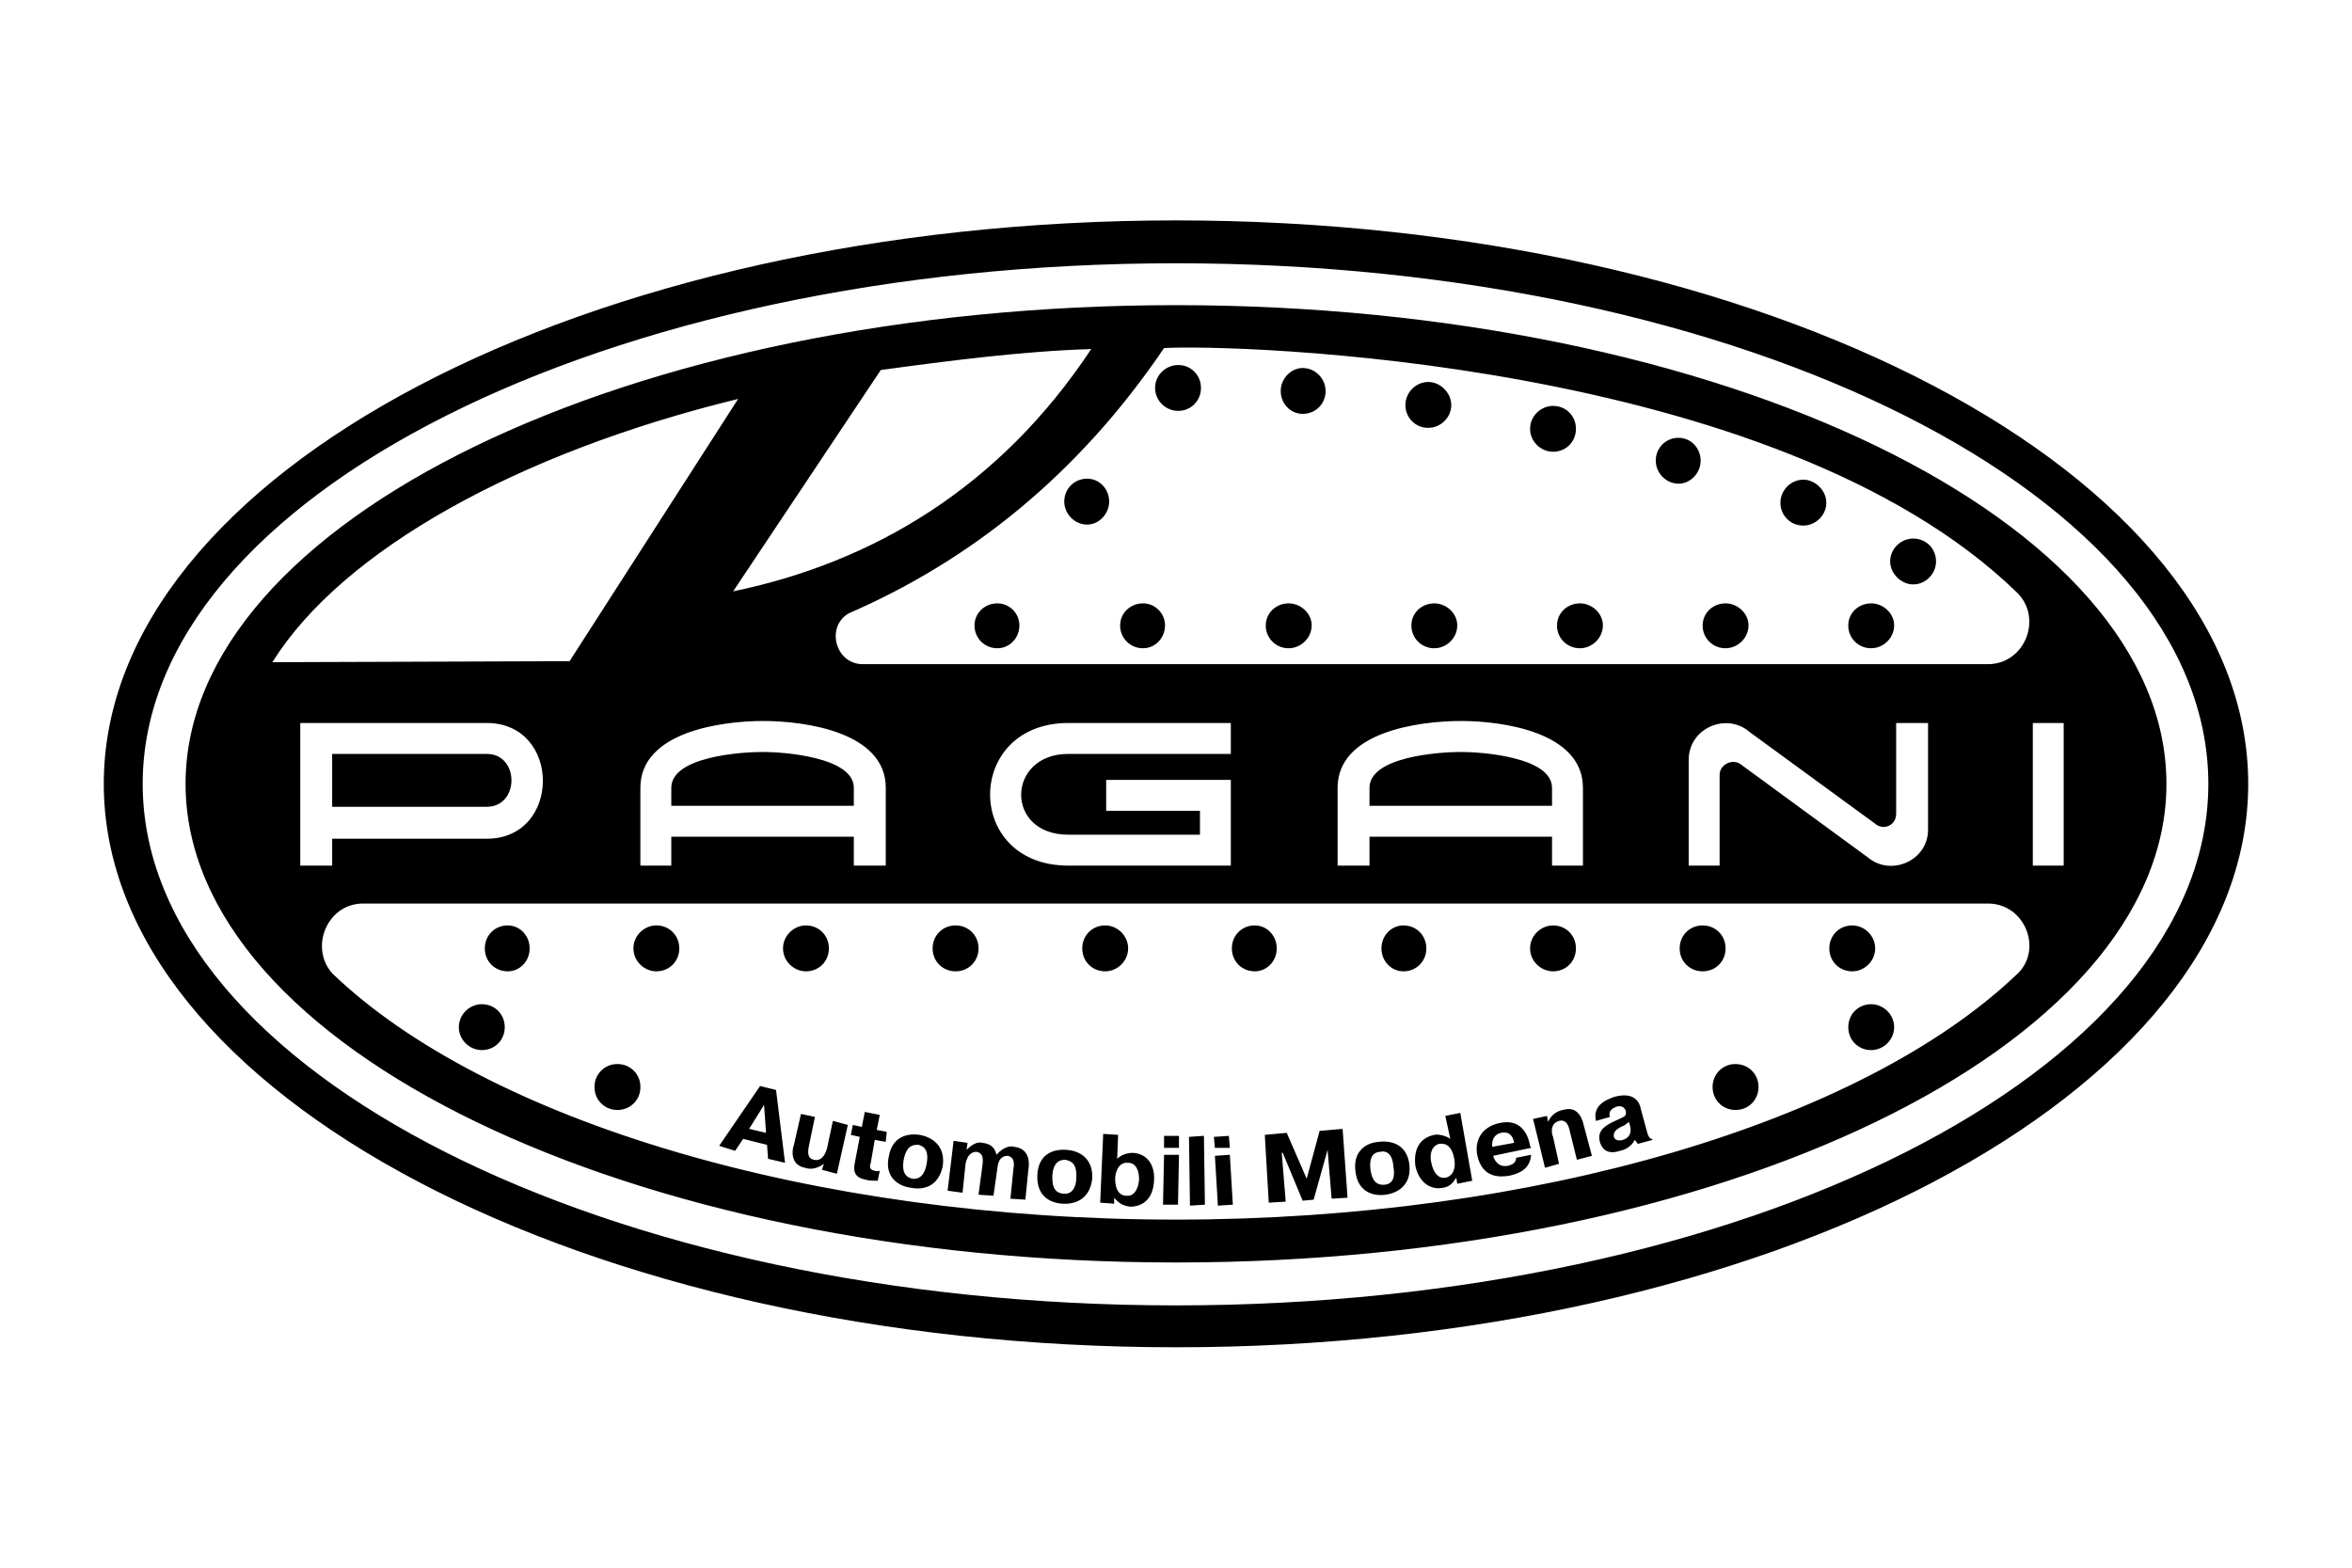 <svg width="48" height="32" viewBox="0 0 48 32" fill="none" xmlns="http://www.w3.org/2000/svg">
<g clip-path="url(#clip0_6000_22857)">
<path fill-rule="evenodd" clip-rule="evenodd" d="M17.588 13.557H40.59C41.343 13.537 41.689 12.601 41.16 12.092C36.234 7.308 25.14 7.023 23.756 7.105C22.005 9.69 19.807 11.44 17.323 12.519C16.855 12.784 17.038 13.537 17.588 13.557ZM41.486 17.669V14.758H42.116V17.669H41.486ZM25.119 15.389H21.802C20.54 15.389 20.499 17.038 21.802 17.038H24.489V16.55H22.575V15.919H25.119V17.669H21.802C19.664 17.669 19.685 14.758 21.802 14.758H25.119V15.389ZM6.128 17.669V14.758H9.934C11.461 14.758 11.461 17.12 9.934 17.12H6.779V17.669H6.128ZM6.779 15.389V16.468H9.934C10.606 16.468 10.606 15.389 9.934 15.389H6.779ZM13.069 17.669V16.081C13.069 14.941 14.718 14.717 15.573 14.717C16.428 14.717 18.077 14.941 18.077 16.081V17.669H17.425V17.079H13.7V17.669H13.069ZM17.425 16.448V16.081C17.425 15.45 15.98 15.349 15.573 15.349C15.104 15.349 13.7 15.45 13.7 16.081V16.448H17.425ZM27.298 17.669V16.081C27.298 14.941 28.947 14.717 29.822 14.717C30.656 14.717 32.305 14.941 32.305 16.081V17.669H31.674V17.079H27.949V17.669H27.298ZM31.674 16.448V16.081C31.674 15.45 30.229 15.349 29.822 15.349C29.354 15.349 27.949 15.45 27.949 16.081V16.448H31.674ZM39.348 16.937V14.758H38.697V16.611C38.697 16.855 38.432 16.957 38.269 16.814L35.705 14.941C35.236 14.534 34.463 14.86 34.463 15.511V17.669H35.094V15.817C35.094 15.593 35.379 15.471 35.542 15.614L38.127 17.507C38.595 17.893 39.348 17.568 39.348 16.937ZM5.558 13.517C6.983 11.237 10.565 9.242 15.064 8.143L11.624 13.496L5.558 13.517ZM17.975 7.553C19.318 7.369 20.886 7.166 22.27 7.125C20.397 9.954 17.812 11.481 14.962 12.071L17.975 7.553ZM24 6.229C35.135 6.229 44.213 10.626 44.213 16C44.213 21.374 35.135 25.77 24 25.77C12.865 25.77 3.787 21.374 3.787 16C3.787 10.626 12.865 6.229 24 6.229ZM24 5.374C35.603 5.374 45.068 10.138 45.068 16C45.068 21.862 35.602 26.646 24 26.646C12.377 26.646 2.912 21.862 2.912 16C2.912 10.138 12.377 5.374 24 5.374ZM24 4.499C36.051 4.499 45.882 9.669 45.882 16C45.882 22.331 36.051 27.501 24 27.501C11.95 27.501 2.118 22.331 2.118 16C2.118 9.669 11.95 4.499 24 4.499ZM41.139 19.908C37.984 22.901 31.348 24.895 24 24.895C16.591 24.895 9.914 22.88 6.779 19.867C6.311 19.338 6.677 18.443 7.41 18.443H40.57C41.343 18.443 41.709 19.419 41.139 19.908ZM26.3 12.316C26.544 12.316 26.769 12.519 26.769 12.764C26.769 13.028 26.544 13.232 26.3 13.232C26.238 13.233 26.177 13.221 26.12 13.198C26.062 13.175 26.011 13.14 25.967 13.097C25.923 13.053 25.889 13.001 25.865 12.944C25.842 12.887 25.831 12.825 25.832 12.764C25.832 12.519 26.036 12.316 26.3 12.316ZM23.328 12.316C23.572 12.316 23.776 12.519 23.776 12.764C23.776 13.028 23.572 13.232 23.328 13.232C23.266 13.233 23.205 13.221 23.148 13.198C23.091 13.175 23.038 13.14 22.995 13.097C22.951 13.053 22.917 13.001 22.894 12.944C22.87 12.887 22.859 12.825 22.86 12.764C22.86 12.519 23.064 12.316 23.328 12.316ZM20.356 12.316C20.601 12.316 20.804 12.519 20.804 12.764C20.804 13.028 20.601 13.232 20.356 13.232C20.295 13.233 20.233 13.221 20.176 13.198C20.119 13.175 20.067 13.14 20.023 13.097C19.979 13.053 19.945 13.001 19.922 12.944C19.899 12.887 19.887 12.825 19.888 12.764C19.888 12.519 20.092 12.316 20.356 12.316ZM29.272 12.316C29.517 12.316 29.74 12.519 29.74 12.764C29.74 13.028 29.517 13.232 29.272 13.232C29.21 13.233 29.149 13.221 29.092 13.198C29.035 13.175 28.983 13.14 28.939 13.097C28.895 13.053 28.861 13.001 28.838 12.944C28.814 12.887 28.803 12.825 28.804 12.764C28.804 12.519 29.007 12.316 29.272 12.316ZM32.244 12.316C32.488 12.316 32.712 12.519 32.712 12.764C32.712 13.028 32.488 13.232 32.244 13.232C32.182 13.233 32.121 13.221 32.064 13.198C32.006 13.175 31.954 13.14 31.911 13.097C31.867 13.053 31.832 13.001 31.809 12.944C31.786 12.887 31.775 12.825 31.776 12.764C31.776 12.519 31.98 12.316 32.244 12.316ZM35.216 12.316C35.46 12.316 35.684 12.519 35.684 12.764C35.684 13.028 35.46 13.232 35.216 13.232C35.154 13.233 35.093 13.221 35.035 13.198C34.978 13.175 34.926 13.14 34.883 13.097C34.839 13.053 34.805 13.001 34.781 12.944C34.758 12.887 34.747 12.825 34.748 12.764C34.748 12.519 34.951 12.316 35.216 12.316ZM38.188 12.316C38.432 12.316 38.656 12.519 38.656 12.764C38.656 13.028 38.432 13.232 38.188 13.232C38.126 13.233 38.065 13.221 38.008 13.198C37.95 13.175 37.898 13.14 37.855 13.097C37.811 13.053 37.776 13.001 37.753 12.944C37.73 12.887 37.719 12.825 37.72 12.764C37.72 12.519 37.923 12.316 38.188 12.316ZM25.608 18.89C25.852 18.89 26.056 19.094 26.056 19.359C26.056 19.623 25.852 19.827 25.608 19.827C25.344 19.827 25.14 19.623 25.14 19.359C25.14 19.094 25.343 18.89 25.608 18.89ZM22.555 18.89C22.799 18.89 23.023 19.094 23.023 19.359C23.023 19.623 22.799 19.827 22.555 19.827C22.29 19.827 22.087 19.623 22.087 19.359C22.087 19.094 22.29 18.89 22.555 18.89ZM19.502 18.89C19.766 18.89 19.97 19.094 19.97 19.359C19.97 19.623 19.766 19.827 19.502 19.827C19.237 19.827 19.033 19.623 19.033 19.359C19.033 19.094 19.237 18.89 19.502 18.89ZM28.641 18.89C28.906 18.89 29.109 19.094 29.109 19.359C29.109 19.623 28.906 19.827 28.641 19.827C28.397 19.827 28.193 19.623 28.193 19.359C28.193 19.094 28.397 18.89 28.641 18.89ZM31.695 18.89C31.959 18.89 32.162 19.094 32.162 19.359C32.162 19.623 31.959 19.827 31.695 19.827C31.45 19.827 31.226 19.623 31.226 19.359C31.226 19.094 31.45 18.89 31.695 18.89ZM34.748 18.89C35.012 18.89 35.216 19.094 35.216 19.359C35.216 19.623 35.013 19.827 34.748 19.827C34.483 19.827 34.279 19.623 34.279 19.359C34.279 19.094 34.483 18.89 34.748 18.89ZM37.801 18.89C38.045 18.89 38.269 19.094 38.269 19.359C38.269 19.623 38.046 19.827 37.801 19.827C37.536 19.827 37.333 19.623 37.333 19.359C37.333 19.094 37.536 18.89 37.801 18.89ZM16.448 18.89C16.712 18.89 16.916 19.094 16.916 19.359C16.916 19.623 16.713 19.827 16.448 19.827C16.204 19.827 15.98 19.623 15.98 19.359C15.98 19.094 16.204 18.89 16.448 18.89ZM13.395 18.89C13.659 18.89 13.863 19.094 13.863 19.359C13.863 19.623 13.659 19.827 13.395 19.827C13.151 19.827 12.927 19.623 12.927 19.359C12.927 19.094 13.15 18.89 13.395 18.89ZM10.362 18.89C10.606 18.89 10.809 19.094 10.809 19.359C10.809 19.623 10.606 19.827 10.362 19.827C10.097 19.827 9.894 19.623 9.894 19.359C9.894 19.094 10.097 18.89 10.362 18.89ZM22.188 9.771C22.432 9.771 22.636 9.975 22.636 10.239C22.636 10.483 22.433 10.708 22.188 10.708C21.924 10.708 21.72 10.484 21.72 10.239C21.719 10.178 21.731 10.116 21.754 10.059C21.777 10.002 21.811 9.95 21.855 9.906C21.899 9.862 21.951 9.828 22.008 9.805C22.065 9.782 22.127 9.77 22.188 9.771ZM24.041 7.451C24.103 7.45 24.164 7.461 24.221 7.484C24.279 7.507 24.331 7.542 24.374 7.586C24.418 7.629 24.452 7.681 24.475 7.738C24.499 7.796 24.51 7.857 24.509 7.919C24.51 7.981 24.499 8.042 24.475 8.099C24.452 8.156 24.418 8.208 24.374 8.252C24.331 8.296 24.279 8.33 24.221 8.353C24.164 8.377 24.103 8.388 24.041 8.387C23.797 8.387 23.573 8.184 23.573 7.919C23.572 7.654 23.797 7.451 24.041 7.451ZM26.585 7.512C26.85 7.512 27.053 7.736 27.053 7.98C27.053 8.244 26.85 8.448 26.585 8.448C26.341 8.448 26.137 8.245 26.137 7.98C26.137 7.736 26.341 7.512 26.585 7.512ZM29.15 7.797C29.395 7.797 29.618 8.021 29.618 8.265C29.618 8.529 29.395 8.733 29.15 8.733C29.088 8.734 29.027 8.723 28.97 8.7C28.912 8.676 28.86 8.642 28.817 8.598C28.773 8.555 28.739 8.503 28.716 8.445C28.692 8.388 28.681 8.327 28.682 8.265C28.682 8.021 28.885 7.797 29.15 7.797ZM31.695 8.285C31.959 8.285 32.162 8.489 32.162 8.753C32.162 9.018 31.959 9.221 31.695 9.221C31.45 9.221 31.226 9.018 31.226 8.753C31.226 8.489 31.45 8.285 31.695 8.285ZM34.259 8.937C34.503 8.937 34.707 9.14 34.707 9.405C34.707 9.649 34.503 9.873 34.259 9.873C33.995 9.873 33.791 9.649 33.791 9.405C33.79 9.343 33.802 9.282 33.825 9.224C33.848 9.167 33.882 9.115 33.926 9.072C33.97 9.028 34.022 8.993 34.079 8.97C34.136 8.947 34.197 8.936 34.259 8.937ZM36.804 9.791C37.048 9.791 37.272 10.015 37.272 10.26C37.272 10.524 37.048 10.728 36.804 10.728C36.742 10.729 36.681 10.717 36.623 10.694C36.566 10.671 36.514 10.637 36.471 10.593C36.427 10.549 36.392 10.497 36.369 10.44C36.346 10.383 36.334 10.321 36.335 10.26C36.335 10.016 36.539 9.791 36.804 9.791ZM39.043 10.993C39.307 10.993 39.511 11.196 39.511 11.461C39.511 11.705 39.308 11.929 39.043 11.929C38.798 11.929 38.575 11.705 38.575 11.461C38.575 11.196 38.798 10.993 39.043 10.993ZM9.833 20.498C10.097 20.498 10.301 20.702 10.301 20.967C10.301 21.231 10.097 21.435 9.833 21.435C9.588 21.435 9.364 21.231 9.364 20.967C9.364 20.702 9.588 20.498 9.833 20.498ZM12.601 21.72C12.663 21.719 12.724 21.73 12.781 21.753C12.838 21.777 12.89 21.811 12.934 21.855C12.978 21.898 13.012 21.951 13.036 22.008C13.059 22.065 13.07 22.126 13.069 22.188C13.07 22.25 13.059 22.311 13.036 22.369C13.012 22.426 12.978 22.478 12.934 22.522C12.891 22.565 12.839 22.6 12.781 22.623C12.724 22.646 12.663 22.657 12.601 22.657C12.539 22.657 12.478 22.646 12.421 22.623C12.363 22.6 12.311 22.565 12.268 22.522C12.224 22.478 12.189 22.426 12.166 22.369C12.143 22.311 12.132 22.25 12.133 22.188C12.132 22.126 12.143 22.065 12.166 22.008C12.19 21.951 12.224 21.898 12.268 21.855C12.311 21.811 12.363 21.777 12.421 21.753C12.478 21.73 12.539 21.719 12.601 21.72ZM38.188 20.498C37.924 20.498 37.72 20.702 37.72 20.967C37.72 21.231 37.923 21.435 38.188 21.435C38.432 21.435 38.656 21.231 38.656 20.967C38.656 20.702 38.432 20.498 38.188 20.498ZM35.419 21.72C35.358 21.719 35.296 21.73 35.239 21.753C35.182 21.777 35.13 21.811 35.086 21.855C35.042 21.898 35.008 21.95 34.985 22.008C34.962 22.065 34.95 22.126 34.951 22.188C34.951 22.453 35.155 22.657 35.419 22.657C35.684 22.657 35.888 22.453 35.888 22.188C35.888 21.923 35.684 21.72 35.419 21.72ZM15.512 22.168L14.677 23.389L15.003 23.491L15.166 23.247L15.654 23.369L15.675 23.654L16.021 23.735L15.838 22.249L15.512 22.168ZM15.288 23.043L15.593 22.554L15.634 23.124L15.288 23.043ZM16.774 23.878L17.079 23.959L17.303 22.962L16.998 22.88L16.876 23.45C16.855 23.511 16.794 23.715 16.611 23.674C16.509 23.654 16.468 23.572 16.509 23.389L16.631 22.799L16.346 22.738L16.203 23.369C16.163 23.47 16.122 23.776 16.427 23.837C16.55 23.878 16.672 23.857 16.814 23.756L16.774 23.878ZM17.364 23.165L17.547 23.206L17.445 23.735C17.404 23.939 17.466 24.041 17.669 24.081C17.73 24.102 17.832 24.102 17.913 24.102L17.954 23.898C17.934 23.898 17.893 23.919 17.852 23.898C17.73 23.878 17.751 23.796 17.771 23.735L17.852 23.267L18.076 23.308L18.097 23.104L17.893 23.064L17.954 22.758L17.649 22.697L17.588 23.003L17.405 22.962L17.364 23.165ZM18.585 24.244C18.891 24.305 19.155 24.183 19.237 23.817C19.298 23.45 19.094 23.226 18.769 23.165C18.484 23.124 18.199 23.226 18.138 23.613C18.056 23.98 18.28 24.203 18.585 24.244ZM18.626 24.061C18.402 24.02 18.422 23.796 18.443 23.674C18.504 23.348 18.667 23.369 18.748 23.369C18.809 23.389 18.972 23.43 18.911 23.756C18.891 23.878 18.83 24.081 18.626 24.061ZM19.461 23.287L19.339 24.305L19.644 24.346L19.705 23.756C19.746 23.552 19.847 23.511 19.929 23.511C20.051 23.532 20.071 23.634 20.051 23.776L19.97 24.387L20.275 24.407L20.356 23.837C20.377 23.634 20.479 23.593 20.56 23.593C20.703 23.613 20.703 23.756 20.682 23.857L20.621 24.468L20.926 24.488L20.987 23.878C21.008 23.756 21.028 23.45 20.703 23.41C20.641 23.389 20.499 23.389 20.336 23.572C20.316 23.471 20.255 23.349 20.051 23.328C19.97 23.308 19.868 23.328 19.725 23.471L19.746 23.328L19.461 23.287ZM21.679 24.57C22.005 24.59 22.249 24.427 22.29 24.061C22.311 23.694 22.087 23.491 21.761 23.471C21.476 23.45 21.191 23.572 21.171 23.98C21.15 24.366 21.374 24.549 21.679 24.57ZM21.7 24.366C21.476 24.346 21.476 24.142 21.476 24C21.496 23.674 21.679 23.674 21.741 23.674C21.822 23.694 21.985 23.715 21.965 24.041C21.965 24.163 21.924 24.387 21.7 24.366ZM22.738 24.448C22.84 24.57 22.921 24.61 23.064 24.631C23.308 24.631 23.532 24.488 23.552 24.102C23.573 23.776 23.41 23.552 23.125 23.532C23.003 23.532 22.881 23.572 22.799 23.654L22.819 23.165L22.514 23.145L22.453 24.549L22.738 24.57L22.738 24.448ZM22.758 24.061C22.758 23.98 22.799 23.715 23.023 23.735C23.186 23.735 23.247 23.898 23.247 24.081C23.226 24.305 23.125 24.427 22.982 24.407C22.86 24.407 22.758 24.305 22.758 24.061ZM23.756 23.572L23.735 24.59H24.041L24.061 23.572H23.756ZM23.756 23.43H24.061V23.186H23.756V23.43ZM24.265 23.206L24.285 24.61L24.59 24.59L24.57 23.185L24.265 23.206ZM24.794 23.593L24.855 24.61L25.16 24.59L25.099 23.572L24.794 23.593ZM24.794 23.43H25.099L25.079 23.186L24.773 23.206L24.794 23.43ZM26.585 24.509L26.809 24.488L27.094 23.471L27.176 24.468L27.501 24.448L27.4 23.043L26.931 23.084L26.667 24.061L26.26 23.124L25.812 23.165L25.893 24.549L26.239 24.529L26.158 23.532H26.178L26.585 24.509ZM28.275 24.387C28.58 24.346 28.804 24.142 28.763 23.776C28.722 23.41 28.458 23.267 28.133 23.308C27.868 23.328 27.603 23.511 27.664 23.919C27.705 24.285 27.969 24.427 28.275 24.387ZM28.255 24.183C28.03 24.203 27.99 24 27.969 23.878C27.928 23.552 28.091 23.511 28.173 23.511C28.234 23.491 28.417 23.491 28.437 23.817C28.458 23.939 28.478 24.163 28.255 24.183ZM30.046 24.102L29.802 22.717L29.496 22.778L29.598 23.247C29.517 23.185 29.354 23.145 29.272 23.165C28.967 23.226 28.845 23.471 28.885 23.796C28.946 24.102 29.17 24.305 29.455 24.244C29.577 24.224 29.638 24.163 29.72 24.041L29.74 24.163L30.046 24.102ZM29.679 23.654C29.72 23.898 29.618 24.02 29.496 24.041C29.354 24.061 29.252 23.939 29.211 23.735C29.17 23.572 29.211 23.389 29.374 23.348C29.537 23.328 29.639 23.43 29.679 23.654ZM30.941 23.633C30.941 23.735 30.86 23.776 30.778 23.796C30.575 23.837 30.494 23.674 30.473 23.593L31.247 23.43L31.226 23.389C31.206 23.267 31.104 22.819 30.616 22.921C30.29 22.982 30.086 23.227 30.147 23.572C30.249 24.081 30.656 24.02 30.799 24C30.982 23.959 31.226 23.878 31.247 23.572L30.941 23.633ZM30.453 23.41C30.432 23.165 30.616 23.124 30.636 23.124C30.717 23.104 30.86 23.104 30.901 23.328L30.453 23.41ZM31.572 22.779L31.287 22.84L31.531 23.837L31.817 23.756L31.695 23.206C31.674 23.165 31.613 22.942 31.817 22.88C31.979 22.84 32.02 23.002 32.04 23.104L32.182 23.674L32.488 23.593L32.325 22.982C32.244 22.615 32.04 22.615 31.898 22.656C31.776 22.677 31.654 22.758 31.593 22.9L31.572 22.779ZM32.855 22.799C32.814 22.657 32.936 22.616 32.977 22.595C33.017 22.575 33.139 22.555 33.18 22.677V22.697C33.201 22.799 33.12 22.799 32.916 22.901C32.753 22.982 32.59 23.084 32.651 23.308C32.672 23.389 32.753 23.593 33.059 23.491C33.123 23.48 33.184 23.453 33.237 23.415C33.29 23.376 33.334 23.325 33.364 23.267L33.425 23.349L33.73 23.267L33.71 23.247C33.67 23.247 33.629 23.186 33.608 23.084L33.486 22.636C33.466 22.514 33.364 22.27 32.937 22.392C32.835 22.433 32.489 22.535 32.571 22.881L32.855 22.799ZM33.261 22.962C33.323 23.165 33.201 23.247 33.12 23.267C33.058 23.287 32.957 23.287 32.936 23.206C32.916 23.084 33.017 23.043 33.079 23.003C33.18 22.962 33.16 22.962 33.242 22.901L33.261 22.962Z" fill="black"/>
</g>
<defs>
<clipPath id="clip0_6000_22857">
<rect width="48" height="32" fill="white"/>
</clipPath>
</defs>
</svg>
